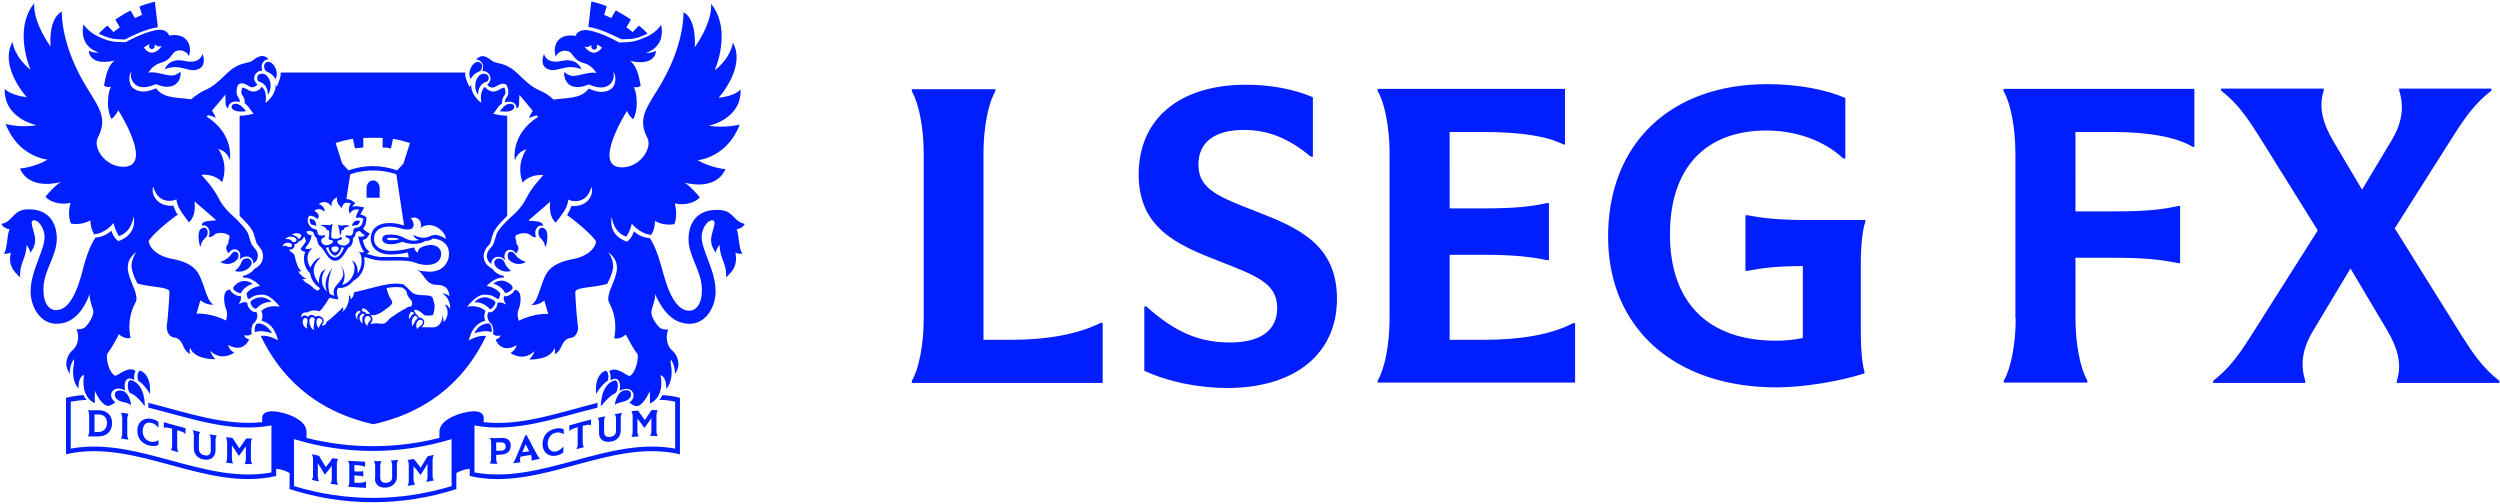 <?xml version="1.0" encoding="utf-8"?>
<!-- Generator: Adobe Illustrator 27.3.1, SVG Export Plug-In . SVG Version: 6.00 Build 0)  -->
<svg version="1.1" id="Layer_1" xmlns="http://www.w3.org/2000/svg" xmlns:xlink="http://www.w3.org/1999/xlink" x="0px" y="0px"
	 viewBox="0 0 840.9 169.5" style="enable-background:new 0 0 840.9 169.5;" xml:space="preserve">
<style type="text/css">
	.st0{fill:#001EFF;}
</style>
<path class="st0" d="M625.9,88.7V112c0,6.1,0.5,10.3,1.2,12.9v0.7c-8,2.6-20.4,4.7-29.5,4.7c-34.4,0-56.7-20-56.7-50.7
	c0-31.4,21.1-51.3,53.6-51.3c9.9,0,19.9,1.8,26.2,4.7v20.3h-0.7c-6.3-5.9-15.7-9.4-25.8-9.4c-20.6,0-32.5,12.6-32.5,34.9
	c0,23.1,13,35.8,35.7,35.8c3,0,6.1-0.3,9-0.9V89.5c-9,0-14,0.7-18.6,1.6h-0.7V72.4h0.7c4.7,0.9,10,1.6,19.6,1.6h20v0.7
	C626.5,77.2,625.9,82.6,625.9,88.7z M498.8,114.3h-11.2V85.7h11.2c10.5,0,16.2,0.7,21.5,1.8h0.7V68.3h-0.7
	c-5.3,1.2-10.9,1.8-21.5,1.8h-11.2V44.4H499c12.1,0,21.2,1.3,26.9,4.2h0.5V29.9h-63v0.7c2.4,4.1,4,12.4,4,20.9v55.6
	c0,8.6-1.6,16.9-4,20.9v0.7h66.4v-20h-0.7C521.7,112.6,511.4,114.3,498.8,114.3z M423,71.3c-12.8-5-19.9-7.5-19.9-15.9
	c0-7.6,5.5-11.7,15.3-11.7c8.2,0,15.2,2.9,22.5,9h0.7v-20c-6.5-2.8-14.5-4.2-22.5-4.2c-22.4,0-36.1,11.5-36.1,30.2
	c0,17.9,12.8,23.6,26.7,29c12.8,5,19.9,7.5,19.9,15.9c0,7.6-5.7,11.6-15.9,11.6c-10.5,0-18.6-3.6-28.1-12.1h-0.7v21.6
	c7.9,3.7,18.2,5.8,27.9,5.8c22.8,0,36.9-11.5,36.9-30C449.7,82.4,436.9,76.7,423,71.3z M339.8,114.3h-9V51.6c0-8.6,1.6-16.9,4-20.9
	v-0.7h-28.1v0.7c2.4,4.1,4,12.4,4,20.9v55.6c0,8.6-1.6,16.9-4,20.9v0.7h64.2v-20.2h-0.7C362.6,112.4,352.4,114.3,339.8,114.3z
	 M196.7,143.1c1-0.3,1.5-0.3,2-0.1c0,0,0.1,0,0.1-0.1v-1.8c-2.4,0.6-4.9,1.3-7.3,2v1.8l0.1,0c0.5-0.4,1-0.7,2-1l0.7-0.2v5.5
	c0,0.7-0.1,1.4-0.4,1.8v0.1c0.8-0.2,1.7-0.5,2.5-0.7v-0.1c-0.3-0.3-0.4-0.9-0.4-1.6v-5.5L196.7,143.1z M67.3,145.4v-0.1
	c-0.8-0.2-1.7-0.4-2.5-0.6v0.1c0.3,0.4,0.4,1.1,0.4,1.8v4.1c0,2,1.1,3.3,3,3.8c2.5,0.6,4.3-0.7,4.3-3v-3.3c0-0.7,0.1-1.3,0.4-1.6
	c0,0,0-0.1,0-0.1c-0.8-0.1-1.6-0.3-2.4-0.4v0.1c0.3,0.4,0.4,1.1,0.4,1.8v3.5c0,1.4-0.8,2-2.3,1.6c-1.1-0.3-1.7-1-1.7-2.2V147
	C66.9,146.3,67,145.7,67.3,145.4z M186.7,145.6c1-0.3,2.1-0.1,2.8,0.4l0.1,0v-1.6c-0.7-0.4-2-0.5-3.3-0.1c-2.4,0.7-3.8,2.5-3.8,5.1
	c0,2.9,2.3,4.6,5.2,3.7c0.8-0.2,1.3-0.5,1.8-1v-1.8l-0.1,0c-0.6,0.7-1.3,1.2-2.1,1.5c-1.8,0.5-3.1-0.6-3.1-2.8
	C184.4,147.2,185.3,146,186.7,145.6z M203.4,124.8c-3.7,1.7-2.9,7.7-2.9,7.7c1.4-2.4,3.1-4,3.6-4.2C205,128,204.8,124.2,203.4,124.8
	z M127.7,63.2c0-1.2-0.8-2.5-2.2-2.5c-1.4,0-2.2,1.3-2.2,2.5v3.3h4.4V63.2z M106.3,76.1c0.2-0.7-0.1-2.5-2.2-2.5
	C104.2,76.5,105.6,75.2,106.3,76.1z M205.7,148.5c2-0.4,3.1-1.8,3.1-3.8v-3.9c0-0.7,0.1-1.4,0.4-1.8v-0.1c-0.8,0.1-1.6,0.3-2.4,0.4
	v0.1c0.3,0.3,0.4,0.9,0.4,1.6v3.8c0,1.2-0.5,1.8-1.6,2.1c-1.5,0.3-2.4-0.2-2.4-1.6v-3.4c0-0.7,0.1-1.4,0.4-1.8v-0.1
	c-0.8,0.2-1.7,0.4-2.5,0.6v0.1c0.3,0.3,0.4,0.9,0.4,1.6v3.5C201.6,147.9,203.2,149,205.7,148.5z M206.8,136.2
	c0.8-0.7,1.8-0.8,3.2-1.2c3.3-0.9,2.9-4.6-0.4-3.6C207.9,132,207,134.4,206.8,136.2z M206.6,128c-4.7,1.5-4.5,8.7-4.5,8.7
	c1.1-1.4,3.4-3.9,4.6-4.3C208,132,208.4,127.4,206.6,128z M76,155.5v0.1c0.8,0.1,1.6,0.2,2.4,0.3v-0.1c-0.3-0.4-0.4-1.1-0.4-1.8
	v-4.2c0.8,1.2,1.6,2.3,2.3,3.5c0,0,0.1,0,0.1,0c0.8-1.1,1.6-2.1,2.3-3.2v4.2c0,0.7-0.1,1.3-0.4,1.7v0.1c0.8,0,1.7,0,2.5,0V156
	c-0.3-0.4-0.4-1-0.4-1.7v-5c0-0.7,0.1-1.3,0.4-1.7v-0.1c-0.7,0-1.4,0-2,0c-0.8,1.1-1.5,2.2-2.3,3.3c-0.8-1.2-1.5-2.3-2.3-3.5
	c-0.7-0.1-1.5-0.2-2.2-0.2v0.1c0.3,0.4,0.4,1.1,0.4,1.8v5C76.4,154.5,76.3,155.2,76,155.5z M121.1,74.3c-2-0.6-2.7,1.1-2.7,1.8
	C119.3,75.3,120.5,76.6,121.1,74.3z M114.3,79c0.4,0,0.5-0.3,0.5-1c0-0.5,0.1-0.6,0.3-0.6c0.3,0,0.4,0.1,0.7-0.6
	c0.2-0.3,0.7-0.6,1.5-0.6c0,0,0.1-0.1,0.1-0.3c0,0-1.1-0.4-2.3,0c-0.4,0.1-1.2-0.3-1.2-0.3s-0.3,0.2,0,0.8
	C114.2,77,114.3,79,114.3,79z M185.1,23.5c2.8,0.6,5.5-2.2,10.5-0.2c0,0-1.3-4-6.7-2.8c-5.4,1.2-5.9-2.4-5.9-2.4
	S180.9,22.6,185.1,23.5z M160.8,31.9c0-2,0.8-3.8,2.8-4.4c0.4-0.1,0.8-0.5,0.8-1.3c0-1.5-1.8-1.4-1.8-1.4
	C160.5,24.8,158.7,28.9,160.8,31.9z M161.5,23.9c0.4-0.3,0.4-0.6,0.6-1.1c0.3-1.2-0.6-2-1.4-2c-1.6,0-3.7,3.2-2.4,5.8
	C159.4,24.5,161,24.2,161.5,23.9z M60.3,144.9c1,0.3,1.5,0.5,2,1c0,0,0.1,0,0.1,0V144c-2.4-0.6-4.9-1.3-7.3-2v1.8l0.1,0.1
	c0.5-0.2,1-0.1,2,0.1l0.7,0.2v5.5c0,0.7-0.1,1.3-0.4,1.6v0.1c0.8,0.2,1.7,0.5,2.5,0.7V152c-0.3-0.4-0.4-1.1-0.4-1.8v-5.5L60.3,144.9
	z M217.8,11.3c-0.9-1-1.9-1.9-2.9-2.7l-2.1,2.2c-0.7-0.6-1.4-1.1-2.1-1.6l1.5-2.6c-1.4-1-3.6-2.3-5.1-3.1l-1.5,2.6
	c-0.8-0.4-1.6-0.8-2.4-1.1l0.9-2.9c-1.7-0.7-3.4-1.2-5.2-1.6l-1,8.6c3.8,0.3,10.2,3.7,11.1,4.1C212.7,13.2,214.1,13.1,217.8,11.3z
	 M212.4,146.9v0.1c0.8-0.1,1.6-0.2,2.4-0.2v-0.1c-0.3-0.4-0.4-1-0.4-1.7v-4.2c0.8,1,1.6,2.1,2.3,3.1c0,0,0.1,0,0.1,0
	c0.8-1.1,1.6-2.2,2.3-3.3v4.2c0,0.7-0.1,1.3-0.4,1.7v0.1c0.8,0,1.7,0,2.5,0.1v-0.1c-0.3-0.4-0.4-1-0.4-1.7v-5c0-0.7,0.1-1.3,0.4-1.7
	V138c-0.7,0-1.4-0.1-2-0.1c-0.8,1.1-1.5,2.2-2.3,3.4c-0.8-1.1-1.5-2.1-2.3-3.2c-0.7,0.1-1.5,0.1-2.2,0.2v0.1c0.3,0.3,0.4,1,0.4,1.7
	v5C212.8,145.9,212.7,146.5,212.4,146.9z M120.5,162.4c-0.4,0-0.8,0-1.3-0.1v-2.4c0.4,0,0.8,0,1.1,0.1c0.9,0,1.4,0.1,1.8,0.3
	c0,0,0.1,0,0.1,0v-1.8c0,0-0.1,0-0.1,0c-0.4,0.1-0.9,0.1-1.8,0.1c-0.4,0-0.8,0-1.1-0.1v-2.1c0.4,0,0.8,0.1,1.3,0.1
	c1,0.1,1.7,0.2,2.2,0.5c0,0,0.1,0,0.1,0v-1.7c-1.9-0.1-3.8-0.2-5.7-0.3v0.1c0.3,0.4,0.4,1.1,0.4,1.8v5c0,0.7-0.1,1.3-0.4,1.7v0.1
	c2,0.2,4,0.3,6,0.4V162l-0.1,0C122.3,162.3,121.5,162.4,120.5,162.4z M178.7,154.8c0.2-0.4,0.2-1.1-0.1-1.8
	c-1.2,0.2-2.4,0.4-3.5,0.6c-0.3,0.7-0.3,1.4,0,1.8v0.1c-0.8,0.1-1.7,0.2-2.5,0.3v-0.1c0.4-0.4,0.7-1.1,1.1-2.1c1-2.4,2-4.8,3-7.2
	c0.1,0,0.3,0,0.4-0.1c1.1,2.1,2.2,4.1,3.3,6.2c0.4,0.8,0.8,1.4,1.2,1.7v0.1c-0.9,0.2-1.9,0.4-2.8,0.6V154.8z M178,151.8l-1.2-2.4
	l-1.1,2.7C176.4,152,177.2,151.9,178,151.8z M166.9,153v1.2c0,0.7,0.1,1.3,0.4,1.7v0.1c-0.8,0-1.7,0-2.5-0.1v-0.1
	c0.3-0.4,0.4-1,0.4-1.7v-5c0-0.7-0.1-1.3-0.4-1.7v-0.1c1.2,0.1,2.4,0.1,3.6,0c2.2-0.1,3.4,0.7,3.4,2.6c0,1.8-1.2,3-3.4,3
	C167.9,153,167.4,153,166.9,153z M166.9,151.6c0.5,0,1.1,0,1.6,0c1,0,1.6-0.5,1.6-1.4c0-0.9-0.6-1.5-1.7-1.4c-0.5,0-1,0-1.5,0V151.6
	z M183.7,82.5c0.1-0.2,1.1-4.4-0.4-5.5c-1.9-1.5-3,1.4-1.5,3.1C184,82,183,84.2,183.7,82.5z M250.5,75.3c-0.5,1.2-1.8,1.7-2.7,1.8
	c0.8,2,0.7,6.8,1.9,8.2c-0.7,0.2-1.6,0-2.3-0.3c0.7,4.3-0.8,6.1-3.2,8.3c0.4-4.5-2.3-6.8-2.1-10.9c-0.6,0.5-1.2,1.5-1.3,2.6
	c-0.8-1-1.5-2.3-1.6-3.9c-0.3-2.5,2.4-7,0.4-7c-2,0-3.6,3.3-3.6,5.5c0,4.7,4.7,11.3,4.7,18.5c0,4.9-3.1,10.8-8.7,10.8
	c-5.4,0-8.9-3.9-11.7-10c0.3,1.9-1.1,4.5-1.2,6c-0.2,1.6,2,4.9,3.1,5.5c1.4,0.7,2.6,0.4,2.6,0.4c-0.9,1.9-0.7,5,0.9,6.7
	c0.9,0.9,1.9,1.6,2.4,4c0.5,2.3-1.1,4.3-1.1,4.3c0.2-2.7-1.3-4.9-1.3-4.9c-0.4,1.5,0.3,2,0.2,4.8c-0.1,3.4-1.8,5.1-1.8,5.1
	c0.1-4.3-1.9-4.6-1.9-4.6c1.4,7.9-3.6,9.5-3.6,9.5c0.1-3.1-0.1-4.2-0.1-4.2c-0.3,1.2-2.6,5.4-4.6,5.1c-0.7-0.1-1.6-0.7-2.2-1.2
	c2.5-1.8,1.4-4.6-1-4.6c-0.7,0-1.6,0.2-2.3,0.7c0.4-1.7,0.2-4.1-1.5-4.1c-0.5,0-1.2,0.3-1.6,0.5c0.2-0.9,0.1-2.3-0.4-3
	c2-1.7,5,0.7,6.5,1.5c1.2,0.6,3.4-3.6,3.1-7.2c-1.6-2-3.3-5.4-4-6.7c-1.9,1.8-3.9,1.3-3.9,1.3c1.3-6.9-1.2-10.9-1.8-12.2
	c-0.6-1.2,0.2-3.6,0.9-5.2c1.8-4.4,3.4-8.1-1.1-11.6c0,0,2,2.8,1.6,5.4c-0.4,2.6-2,5.3-2,5.3c-5.1,1.4-10.7,1-10.7,2.8
	c0,1.8,0.6,9.9,0.9,11.5c0.3,1.3-0.7,3.7-2.3,3.8c-1.5,0.2-2.5,1.1-3.3,3c-0.8,2-2.3,2.6-2.3,2.6c0.5-1,0-2.1,0-2.1
	c-1.5,4.2-8.5,3.8-8.5,3.8c1.3-1.1,1.8-2.8,1.8-2.8c-4,3.8-8.1,0.6-8.1,0.6c1.7-0.8,2.1-2.6,2.1-2.6c-5.4,3.1-7.1-1.9-7.1-1.9
	c1.4-0.3,1.7-1.4,1.7-1.4c-1.7,0.5-2.5-0.3-2.6-0.6c0.3-0.6,0.1-2-0.2-2.7c-0.2-0.5-0.5-0.8-0.8-1c-1.6-2-0.5-3.4-0.5-3.5
	c0,0,0.1-0.1,0.2,0c1.3,0.4,3-1.9,2.8-3.1c1.3-0.6,3,0.6,3,0.6c-1.3-1.8-0.8-2.7-0.7-2.9c1.1,0.4,3.3-1.1,3.5-2.1
	c2.8,0,2.1,4.9,1.3,6.7c-0.7,1.7,0.1,3.7,0.1,3.7c5.3-2.7,9.9-2.3,9.9-2.3l-1.3-4.5c-2.5,1.9-4.3,1.4-4.4,1.4
	c2.8-1.2,3.1-8.6,6.1-11.8c2-2.1,5.5-3.1,7.2-3.4c8.1-1.4,8.5-6,8.5-6c-0.4-1.3-5.7-6.1-9.8-9c0.6-0.6,1.5-3,1.5-3
	c6.2,0.4,7.6-4.7,6.7-6.4c-1.6,6.3-7.2,4.7-7.8,4.2c0,0,0.2,0.3-0.5,2.3c-0.7,1.9-3.7,5.5-3.7,5.5c-2.7-2.6-1.8-7.1-1.8-7.1
	c-1.1,1-7.4,6.4-7.4,6.4c0.4,0,3.2,0.3,3.2,0.3c1.6,0.3,1.8,1.1,1.7,1.5c-1.8-0.6-3.2,1.6-2.3,3.6c-0.5,0.4-1.1,0.1-2-0.6
	c-1.1-0.9-2.9-0.5-3.4-0.4c-0.1,0-1.3,0.5-1.3,0.5c-0.7,1,0.2,1.1,0.1,2.9c0,0,0.6,0.6,0.7,1.3c0.1,0.9-0.8,2-0.8,2
	c-1.5-2.5-4.8-1.1-3.7,2c0,0.1,0,0.2,0,0.2c-0.6-0.7-1.2-0.9-1.5-1c-1.9-0.6-3.3,0.9-3.1,2.3c-0.9-0.5-1.2-1.3-1.2-1.3
	c-1-2,0.4-3.5,0.9-4.1c1.2-1.3,0.9-1.2,2-4.6c0.6-1.7,3.2-4.2,3.9-4.9c0.6-0.7,4.2-3.2,6.1-7.2c2-4,5.8-7.8,5.8-7.8
	c-4.8-0.4-7,2.5-7,2.5c-2.4-6.5,1.3-11.2,1.3-11.2c-3.4,1-3.9,3.8-3.9,3.8s-1.7-8.7,7.8-14.7c-0.1-0.2-0.3-0.3-0.5-0.5
	c-0.8,0.2-1.7,0.5-2.6,0.9c0.4-0.9,0.8-1.7,1.3-2.4c-1.8-2.2-3.9-4.8-4.5-5.4c0,0.6-0.1,2.5-0.1,3.1c0,0.5-0.3,1.3-0.8,1.5
	c-0.1-1.7-1.4-2.8-3.9-2.1c-0.1-0.2-0.1-0.8,0.5-1.6c1.2-1.5,0.2-3.8,0.1-4c-0.1-0.3-0.5-0.5-0.8-0.6c-1.9-0.4-3,1.6-4.5,1.2
	c-0.7-0.2-1.1-0.6-1.3-0.9c2.4-2.1,0.4-4.8-1.6-4.6c0,0,0.1-0.4,0.1-0.6c0.5-1.8-0.8-3.2-2.2-3.3c0.4-0.5,0.4-0.5,0.8-0.7
	c1.5-1,3,0,4.3,1c0.7,0.5,0.8,0.6,3,1.1c6,1.4,7.2,6.5,13.6,9.2c2.3,0.9,4.3,2.9,4.3,2.9c4.4-0.7,9.2-0.1,11.8-3.7
	c0,0,1.4,0.6,2.6,0.9c3.3,0.8,5.6-0.7,6.1-2.4c0.9-2.8-0.5-4.2-0.5-4.2c0.2,0.3,0.6,2-0.4,3.5c-1.7,2.5-4.8,2.1-7.7,0.8
	c-0.2,0.1-0.9,0.3-1.5,0.5c-1.8,0.7-3.8,0.3-4.4,0c-2.9-1.5-2.4-4.7-2.4-4.7c1,0.9,1.8,1.1,2.1,1.2c1.9,0.7,6.4-1.6,8.7-0.8
	c-0.2-0.4-0.9-1.5-2-2.3c-2.3-1.8-3.7-0.4-6.3-4.2c-1.7-2.1-5-0.7-5.3,1c0,0-1.1-2.5,0.3-4.9c2-3.2,6.3-2.1,6.3-2.1
	c0.6-2,3.1-2,3.3-2c3.7,0.1,9.6,3.2,11.4,4.2c4.3-0.1,5.4-0.3,9.1-1.9c3-1.3,4.4-3.2,5-4.1c1.6,8-5.3,9.5-5.3,9.5
	c2.6,0,3.5-0.7,3.5-0.7c0.1,0,0,1.3-0.7,2.1c-2.2,2.7-7,1.5-8.1,1.2c0.3,0.1,0.9,0.6,1.8,2c1.3,2.2,1.9,6.5,1.9,6.5
	c-0.9,0.7-2.3,0.4-2.3,0.4c0.5,1.3,0.7,1.6,0.9,3.7c0.5,4.4-1.1,7.1-1.1,7.1c-1.4-1-2.1-2.8-2.1-2.8s-12.1,19.1-1.6,19
	c6.2-0.1,10.1-6.6,8.5-9.8c-3.2-6.2-0.8-9.6,3.3-16.2c9.4-14.9,8.8-26.2,8.8-26.2c4.6,2.4,3.8,11.8,3.8,11.8
	c2.6-3.8,5.7-9.3,5.5-14.6c7.2,8.9,1.2,22.4,1.2,22.4c5.7-4.5,6.1-9.4,6.1-9.4c4.6,8.3-4.8,18.6-4.8,18.6c5.7-0.6,7.4-2.8,7.4-2.8
	c0.4,10-10.7,12.2-10.7,12.2c5.5,0.9,10.4-0.4,10.4-0.4c-4.1,11.1-14.1,12-14.1,12c4.4,2.6,9.3,3,9.3,3c-3.4,7.7-13.8,4.5-13.8,4.5
	c1.8,1,4.6,4.2,5.2,5c-1.4,1.7-5.3,2.9-8.4,2c1.1,4.6-0.2,7-0.2,7c-3.7,0.7-6.5-1.1-6.5-1.1c0,3.2-1.3,4.7-1.3,4.7
	c-3.9-0.4-6.5-3.8-6.5-3.8c-0.4,2.3-1.8,4.4-1.8,4.4c-4.6-1.5-4.9-6.7-4.9-6.7c-1.4,6.6,5.1,8.4,5.1,8.4c1.9-1.4,2.3-3.5,2.3-3.5
	c2.4,2.2,4.8,2.2,5.4,2.3c2.4,3.6,3.7,9,4.8,12.9c2.4,8.4,5.4,11.5,8.4,11.5c2.3,0,4.3-2.1,4.3-7c0-6.3-4.5-11.2-4.5-17
	c0-5.9,3.2-9.9,9.4-9.9C246.9,70.4,246.4,74.5,250.5,75.3z M202.5,16c-0.9-0.6-1.2-0.9-1.9-1c0.6,0.6,0.1,1.7-0.7,1.7
	c-0.8,0-1.3-0.9-0.8-1.5c-1,0.3-1.1,0.8-2.4,0.5l0,0.1C196.6,15.6,199.5,20.1,202.5,16z M67.6,77c-1.5,1.1-0.5,5.4-0.4,5.5
	c0.6,1.7-0.4-0.5,1.9-2.5C70.7,78.4,69.6,75.5,67.6,77z M222.8,132.9c2.2,0.1,3.7,0.4,5.9,0.9v19c-23.6-5.5-47.1,12.8-70.7,7.3v-2.4
	c-1.5,0.1-2.9,0.5-4.5,1.4v5.4c-18.2,5.9-37.9,5.9-56.1,0v-5.4c-1.6-0.9-3-1.3-4.5-1.4v2.4c-23.6,5.5-47.1-12.8-70.7-7.3v-19
	c2.2-0.5,3.7-0.8,5.9-0.9c0.2,0.4,0.5,1,1,1.6c-2,0.1-3.3,0.3-5.3,0.6v15.8c22.5-4.2,45,12.2,67.5,8v-15.8
	c-13.8,2.6-27.6-2.6-41.4-6c0-0.3,0-1.2,0-1.6c12.8,3.2,25.5,7.8,38.3,6.5v-1.5c0-1.7,2.1-3,7.4-1.5c3.9,1.1,7.5,3.2,7.5,6.3v2
	c14.7,3.7,30,3.7,44.7,0v-2c0-3.1,3.6-5.2,7.5-6.3c5.3-1.5,7.4-0.2,7.4,1.5v1.5c12.8,1.4,25.5-3.3,38.3-6.5c0,0.4-0.1,1.3,0,1.6
	c-13.8,3.4-27.6,8.6-41.4,6v15.8c22.5,4.2,45-12.2,67.5-8v-15.8c-2-0.4-3.3-0.6-5.3-0.6C222.2,133.9,222.6,133.4,222.8,132.9z
	 M151.9,147.7c-17.3,5.3-35.7,5.3-53,0v15.8c17.3,5.3,35.7,5.3,53,0V147.7z M19,108.9c-5.6,0-8.7-5.9-8.7-10.8
	c0-7.2,4.7-13.7,4.7-18.5c0-2.2-1.6-5.5-3.6-5.5c-2,0,0.7,4.4,0.4,7C11.7,82.7,11,84,10.2,85c-0.2-1-0.7-2-1.3-2.6
	c0.1,4.1-2.5,6.4-2.1,10.9c-2.4-2.2-4-4-3.2-8.3c-0.7,0.2-1.6,0.5-2.3,0.3c1.2-1.4,1-6.2,1.9-8.2c-0.9-0.1-2.2-0.6-2.7-1.8
	c4.1-0.8,3.6-4.9,9.2-4.9c6.2,0,9.4,4,9.4,9.9c0,5.9-4.5,10.7-4.5,17c0,5,2,7,4.3,7c3.1,0,6-3.1,8.4-11.5c1-4,2.4-9.3,4.8-12.9
	c0.6-0.1,2.9-0.1,5.4-2.3c0,0,0.5,2.2,2.3,3.5c0,0,6.5-1.8,5.1-8.4c0,0-0.3,5.2-4.9,6.7c0,0-1.4-2.1-1.8-4.4c0,0-2.5,3.4-6.5,3.8
	c0,0-1.2-1.5-1.3-4.7c0,0-2.8,1.8-6.5,1.1c0,0-1.4-2.3-0.2-7c-3.1,0.9-7-0.3-8.4-2c0.5-0.8,3.4-4,5.2-5c0,0-10.4,3.2-13.8-4.5
	c0,0,4.9-0.4,9.3-3c0,0-9.9-0.9-14.1-12c0,0,4.9,1.4,10.4,0.4c0,0-11.1-2.2-10.7-12.2c0,0,1.7,2.1,7.4,2.8c0,0-9.4-10.3-4.8-18.6
	c0,0,0.4,4.8,6.1,9.4c0,0-6-13.5,1.2-22.4c-0.2,5.4,3,10.9,5.5,14.6c0,0-0.9-9.4,3.8-11.8c0,0-0.6,11.3,8.8,26.2
	c4.1,6.6,6.5,10,3.3,16.2c-1.7,3.2,2.2,9.7,8.5,9.8c10.6,0.1-1.6-19-1.6-19S38.9,39,37.5,40c0,0-1.6-2.6-1.1-7.1
	c0.2-2.1,0.4-2.4,0.9-3.7c0,0-1.4,0.3-2.3-0.4c0,0,0.6-4.3,1.9-6.5c0.9-1.5,1.5-1.9,1.8-2c-1.1,0.3-5.9,1.5-8.1-1.2
	c-0.7-0.8-0.7-2.1-0.7-2.1c0,0,0.9,0.8,3.5,0.7c0,0-7-1.6-5.3-9.5c0.5,0.8,2,2.7,5,4.1c3.7,1.7,4.7,1.8,9.1,1.9
	c1.8-1,7.7-4,11.4-4.2c0.3,0,2.7,0,3.3,2c0,0,4.3-1.2,6.3,2.1c1.4,2.4,0.3,4.9,0.3,4.9c-0.2-1.7-3.6-3.1-5.3-1
	c-2.6,3.8-4,2.4-6.3,4.2c-1.1,0.8-1.8,1.9-2,2.3c2.3-0.8,6.8,1.4,8.7,0.8c0.2-0.1,1.1-0.3,2.1-1.2c0,0,0.6,3.2-2.4,4.7
	c-0.6,0.3-2.6,0.7-4.4,0c-0.6-0.2-1.3-0.4-1.5-0.5c-2.9,1.3-6,1.7-7.7-0.8c-1-1.5-0.6-3.2-0.4-3.5c0,0-1.4,1.4-0.5,4.2
	c0.5,1.7,2.9,3.1,6.1,2.4c1.2-0.3,2.6-0.9,2.6-0.9c2.6,3.6,7.4,3,11.8,3.7c0,0,2.1-1.9,4.3-2.9c6.4-2.7,7.6-7.8,13.6-9.2
	c2.2-0.5,2.3-0.6,3-1.1c1.3-1,2.8-1.9,4.3-1c0.4,0.2,0.4,0.2,0.8,0.7c-1.4,0.1-2.7,1.5-2.2,3.3c0.1,0.3,0.1,0.6,0.1,0.6
	c-2-0.2-4,2.5-1.6,4.6c-0.2,0.3-0.7,0.7-1.3,0.9c-1.5,0.4-2.6-1.7-4.5-1.2c-0.3,0.1-0.7,0.3-0.8,0.6c-0.1,0.2-1,2.5,0.1,4
	c0.6,0.8,0.6,1.3,0.5,1.6c-2.5-0.6-3.7,0.5-3.9,2.1c-0.5-0.2-0.8-1-0.8-1.5c0-0.5-0.1-2.5-0.1-3.1c-0.5,0.7-2.6,3.2-4.5,5.4
	c0.5,0.7,0.9,1.5,1.3,2.4c-0.9-0.4-1.8-0.7-2.6-0.9c-0.2,0.2-0.3,0.4-0.5,0.5c9.5,6,7.8,14.7,7.8,14.7s-0.5-2.9-3.9-3.8
	c0,0,3.7,4.6,1.3,11.2c0,0-2.1-2.9-7-2.5c0,0,3.8,3.8,5.8,7.8c2,4,5.5,6.5,6.1,7.2c0.6,0.7,3.3,3.2,3.9,4.9c1.1,3.4,0.8,3.3,2,4.6
	c0.5,0.6,1.9,2.1,0.9,4.1c0,0-0.3,0.7-1.2,1.3c0.2-1.4-1.2-2.9-3.1-2.3c-0.3,0.1-1,0.3-1.5,1c0,0,0,0,0-0.2c1.1-3.2-2.2-4.6-3.7-2
	c0,0-1-1.1-0.8-2c0.1-0.7,0.7-1.3,0.7-1.3c0-1.8,0.9-2,0.1-2.9c0,0-1.2-0.4-1.3-0.5c-0.4-0.1-2.3-0.5-3.4,0.4
	c-0.9,0.7-1.4,1.1-2,0.6c0.9-2-0.5-4.2-2.3-3.6c-0.1-0.5,0.1-1.2,1.7-1.5c0,0,2.8-0.3,3.2-0.3c0,0-6.4-5.5-7.4-6.4
	c0,0,0.9,4.4-1.8,7.1c0,0-2.9-3.6-3.7-5.5c-0.7-1.9-0.5-2.3-0.5-2.3c-0.5,0.5-6.2,2.1-7.8-4.2c-0.9,1.7,0.5,6.8,6.7,6.4
	c0,0,0.9,2.4,1.5,3c-4.1,2.8-9.4,7.6-9.8,9c0,0,0.4,4.6,8.5,6c1.7,0.3,5.3,1.3,7.2,3.4c3,3.2,3.4,10.6,6.1,11.8
	c-0.1,0-1.9,0.5-4.4-1.4l-1.3,4.5c0,0,4.6-0.4,9.9,2.3c0,0,0.8-2,0.1-3.7c-0.8-1.8-1.5-6.7,1.3-6.7c0.2,1,2.4,2.5,3.5,2.1
	c0.1,0.2,0.6,1.1-0.7,2.9c0,0,1.6-1.2,3-0.6c-0.2,1.2,1.5,3.5,2.8,3.1c0.1,0,0.1,0,0.2,0c0,0,1.1,1.5-0.5,3.5
	c-0.3,0.2-0.7,0.5-0.8,1c-0.3,0.8-0.5,2.1-0.2,2.7c0,0.3-0.9,1.1-2.6,0.6c0,0,0.3,1.2,1.7,1.4c0,0-1.7,4.9-7.1,1.9
	c0,0,0.4,1.8,2.1,2.6c0,0-4.2,3.2-8.1-0.6c0,0,0.5,1.7,1.8,2.8c0,0-7.1,0.3-8.5-3.8c0,0-0.5,1.1,0,2.1c0,0-1.5-0.6-2.3-2.6
	c-0.8-2-1.8-2.9-3.3-3c-1.6-0.2-2.5-2.5-2.3-3.8c0.3-1.7,0.9-9.7,0.9-11.5c0-1.8-5.5-1.4-10.7-2.8c0,0-1.6-2.7-2-5.3
	c-0.4-2.6,1.6-5.4,1.6-5.4c-4.5,3.5-2.9,7.2-1.1,11.6c0.7,1.6,1.5,4,0.9,5.2c-0.6,1.2-3.1,5.3-1.8,12.2c0,0-2.1,0.5-3.9-1.3
	c-0.7,1.4-2.4,4.7-4,6.7c-0.4,3.6,1.9,7.8,3.1,7.2c1.5-0.7,4.5-3.2,6.5-1.5c-0.5,0.8-0.6,2.1-0.4,3c-0.4-0.2-1.1-0.5-1.6-0.5
	c-1.7,0-1.9,2.4-1.5,4.1c-0.7-0.5-1.6-0.7-2.3-0.7c-2.4,0-3.5,2.8-1,4.6c-0.6,0.5-1.5,1.1-2.2,1.2c-2,0.3-4.4-3.9-4.6-5.1
	c0,0-0.2,1.2-0.1,4.2c0,0-4.9-1.6-3.6-9.5c0,0-2,0.3-1.9,4.6c0,0-1.7-1.7-1.8-5.1c-0.1-2.7,0.6-3.3,0.2-4.8c0,0-1.5,2.2-1.3,4.9
	c0,0-1.6-2-1.1-4.3c0.5-2.3,1.5-3.1,2.4-4c1.7-1.7,1.9-4.8,0.9-6.7c0,0,1.3,0.3,2.6-0.4c1.1-0.6,3.2-3.9,3.1-5.5
	c-0.2-1.5-1.5-4.1-1.2-6C27.9,105,24.3,108.9,19,108.9z M48.4,16c3,4.1,5.9-0.4,5.9-0.4l0-0.1c-1.3,0.3-1.3-0.1-2.4-0.5
	c0.4,0.7-0.1,1.5-0.8,1.5c-0.8,0-1.3-1-0.7-1.7C49.6,15.1,49.3,15.4,48.4,16z M51.1,142.3c0.8,0.2,1.5,0.7,2.1,1.5l0.1,0v-1.8
	c-0.5-0.5-1.1-0.8-1.9-1c-2.9-0.8-5.2,0.9-5.2,3.8c0,2.5,1.3,4.3,3.8,5c1.2,0.3,2.5,0.3,3.3-0.1v-1.6l-0.1,0
	c-0.7,0.5-1.9,0.7-2.8,0.4c-1.4-0.4-2.4-1.7-2.4-3.4C48,142.8,49.2,141.7,51.1,142.3z M62.1,20.5c-5.4-1.2-6.7,2.8-6.7,2.8
	c5-2,7.7,0.9,10.5,0.2c4.2-0.9,2.2-5.4,2.2-5.4S67.5,21.7,62.1,20.5z M126.1,160.9c0,2,1.4,3.3,3.7,3.1c2.2-0.1,3.7-1.6,3.7-3.7
	v-3.7c0-0.7,0.1-1.3,0.4-1.8v-0.1c-0.8,0.1-1.6,0.1-2.4,0.2v0.1c0.3,0.4,0.4,1,0.4,1.7v3.8c0,1.2-0.7,1.8-2,1.9
	c-1.3,0.1-2-0.6-2-1.8v-3.7c0-0.7,0.1-1.3,0.4-1.7v-0.1c-0.8,0-1.7,0-2.5,0v0.1c0.3,0.4,0.4,1,0.4,1.7V160.9z M53.1,9.2l-1-8.6
	c-1.8,0.4-3.5,0.9-5.2,1.6L47.8,5c-0.8,0.3-1.6,0.7-2.4,1.1l-1.5-2.6c-1.5,0.8-3.7,2.1-5.1,3.1l1.5,2.6c-0.7,0.5-1.4,1-2.1,1.6
	l-2.1-2.2c-1,0.8-2,1.8-2.9,2.7c3.7,1.8,5.1,1.9,8.8,2C42.9,12.8,49.3,9.5,53.1,9.2z M109.6,157.1c-0.8-1.2-1.5-2.5-2.3-3.8
	c-0.8-0.2-1.6-0.3-2.4-0.5v0.1c0.3,0.4,0.4,1.1,0.4,1.8v5c0,0.7-0.1,1.3-0.4,1.6v0.1c0.8,0.2,1.6,0.4,2.4,0.5v-0.1
	c-0.3-0.4-0.4-1.1-0.4-1.8v-4.2c0.8,1.3,1.6,2.5,2.3,3.8l0.1,0c0.8-1,1.6-1.9,2.3-2.9v4.2c0,0.7-0.1,1.3-0.4,1.7v0.1
	c0.8,0.1,1.7,0.3,2.5,0.4V163c-0.3-0.4-0.4-1.1-0.4-1.8v-5c0-0.7,0.1-1.3,0.4-1.7v-0.1c-0.6-0.1-1.3-0.2-1.9-0.3
	C111.2,155.1,110.4,156.1,109.6,157.1z M139.5,162.7c-0.3-0.3-0.4-1-0.4-1.7v-4.2c0.8,1,1.6,1.9,2.3,2.9l0.1,0
	c0.8-1.2,1.6-2.5,2.3-3.7v4.2c0,0.7-0.1,1.4-0.4,1.8v0.1c0.8-0.2,1.7-0.3,2.5-0.5v-0.1c-0.3-0.3-0.4-0.9-0.4-1.6v-5
	c0-0.7,0.1-1.4,0.4-1.8v-0.1c-0.7,0.2-1.4,0.3-2.1,0.5c-0.8,1.3-1.5,2.5-2.3,3.8c-0.8-1-1.5-2-2.3-2.9c-0.7,0.1-1.4,0.2-2.1,0.3v0.1
	c0.3,0.3,0.4,1,0.4,1.7v5c0,0.7-0.1,1.4-0.4,1.8v0.1c0.8-0.1,1.6-0.2,2.4-0.3V162.7z M30,144.8v-5c0-0.7-0.1-1.3-0.4-1.7v-0.1
	c1.3,0,2.6,0,3.9,0c2.6,0.1,4.2,1.8,4.2,4.3c0,2.9-2,4.6-4.9,4.5c-1.1,0-2.1,0-3.2,0v-0.1C29.9,146.2,30,145.5,30,144.8z
	 M31.7,145.3c0.4,0,0.8,0,1.2,0c1.8,0.1,3.1-1.1,3.1-3c0-1.7-1-2.8-2.5-2.9c-0.6,0-1.1,0-1.7,0V145.3z M88.9,22.8
	c0.1,0.5,0.2,0.8,0.6,1.1c0.5,0.4,2,0.7,3.2,2.7c1.3-2.6-0.8-5.8-2.4-5.8C89.5,20.7,88.6,21.5,88.9,22.8z M48.7,136.6
	c0,0,0.3-7.2-4.5-8.7c-1.8-0.5-1.4,4.1-0.2,4.4C45.4,132.7,47.7,135.2,48.7,136.6z M41.3,131.5c-3.3-1-3.7,2.7-0.4,3.6
	c1.4,0.3,2.4,0.5,3.2,1.2C43.9,134.4,43,132,41.3,131.5z M47.5,124.8c-1.4-0.7-1.6,3.1-0.7,3.5c0.5,0.2,2.3,1.8,3.6,4.2
	C50.4,132.6,51.2,126.6,47.5,124.8z M43.2,139.3v-0.1c-0.8-0.2-1.7-0.3-2.5-0.4v0.1c0.3,0.4,0.4,1.1,0.4,1.8v5
	c0,0.7-0.1,1.3-0.4,1.7v0.1c0.8,0.1,1.7,0.3,2.5,0.4v-0.1c-0.3-0.4-0.4-1.1-0.4-1.8v-5C42.8,140.3,43,139.7,43.2,139.3z M167,87.1
	c-2.5,1.7,1.7,5.2,4.9,4c-1.9-1.4-2.1-2.9-2.5-3.4C169,87,167.6,86.8,167,87.1z M159.6,112.1c1.3-0.5,3.9-1,5.4-0.5
	c0.3,0.1,0.4,0,0.4-0.1c0.1-0.9-0.2-2.6-1-2.7C162.1,108.7,160.3,110.4,159.6,112.1z M163.1,100c-2.2,0-3.6,1.7-3.6,1.7
	c1.5-0.2,3.5,0.4,5.1,2.1c0.6,0.6,1.7-0.9,2-1.7c0.2-0.7-0.6-1.1-0.6-1.1C164.9,100.3,164,100,163.1,100z M168.7,94.4
	c-1.6,0-2.8,1-2.8,1s2.8,0.7,3.9,3c0.1,0.2,0.3,0.1,0.5,0.1c1.1-0.3,1.6-0.8,2-1.3c0.4-0.5-0.2-1.2-0.2-1.2
	C170.9,94.8,169.7,94.4,168.7,94.4z M94.4,24.4h62.1c-0.3,1.9,1.5,4.9,1.5,4.9l0.5-0.8c-0.2,3.1,2.7,5.7,3.4,6.1c0,0-0.6-3,0.6-4.7
	c0.2-0.3,0.4-0.5,0.6-0.7l0.1,0.1c0.5,0.7,1.2,1.1,2,1.4c0.2,0.1,0.5,0.1,0.7,0.1c0.9,0,1.6-0.4,2.3-0.8c0.5-0.3,0.9-0.5,1.3-0.5
	c0.1,0,0.1,0,0.2,0c0.2,0.6,0.6,1.8,0,2.5c-0.9,1.2-0.9,2.1-0.8,2.7l0,0c-0.5,0.4-1,0.9-1.4,1.4c-0.1,0.2-1.6,2.2-1.6,2.2
	s2.8,0.6,3.9,0.6c0.3,0,0.6,0,0.8,0c0,0,0,33.6,0,33.7c-0.2,0.2-0.4,0.3-0.5,0.5c0,0-0.2,0.2-0.4,0.4c-1.7,1.7-3.3,3.5-3.8,5
	c-0.3,0.8-0.5,1.5-0.6,2c-0.4,1.4-0.4,1.4-1.1,2.2c-0.3,0.3-0.9,1-1.2,1.9c-0.5,1.2-0.4,2.5,0.2,3.6c0.1,0.2,0.6,1.1,1.7,1.8
	l0.8,0.5c0.8,1.2,2.3,2.1,3.8,2.3c0,0.2-0.1,0.4-0.1,0.6c-0.2,0-0.4,0-0.6,0c-2.6,0-5.1,2.8-5.1,2.8s2.9,0.3,4.6,2.5
	c-0.1,0.6-0.3,1.1-0.4,1.7c-0.2,0-0.4,0.2-0.6,0.1c-0.6-0.3-1.5-1.4-4.4-1.4c-2.8,0-5.8,4.1-5.8,4.1s3.5-1,6.2,1.4
	c0,0-0.3,0.8-0.4,1.4c-0.1,0.7,0.3,1.9,0.3,1.9c-0.6,0.2-4.2,0.8-5.5,6.6c0,0,3.2-1.9,5.8-1.5c-6.2,13-17.4,25.1-37.9,29.7
	c-20.5-4.6-31.7-16.8-37.9-29.7c2.6-0.5,5.8,1.5,5.8,1.5c-1.3-5.8-4.9-6.4-5.5-6.6c0,0,0.3-1.2,0.3-1.9c-0.1-0.7-0.4-1.4-0.4-1.4
	c2.6-2.4,6.2-1.4,6.2-1.4s-2.9-4.1-5.8-4.1c-3,0-3.8,1.1-4.4,1.4c-0.2,0.1-0.4-0.1-0.6-0.1c-0.1-0.6-0.3-1.1-0.4-1.7
	c1.6-2.2,4.6-2.5,4.6-2.5s-2.5-2.8-5.1-2.8c-0.2,0-0.4,0-0.6,0c0-0.2-0.1-0.4-0.1-0.6c1.6-0.3,3-1.2,3.8-2.3l0.8-0.5
	c1.1-0.7,1.6-1.6,1.7-1.8c0.6-1.2,0.6-2.4,0.2-3.6c-0.4-0.9-1-1.6-1.2-1.9c-0.7-0.8-0.7-0.8-1.1-2.2c-0.2-0.5-0.3-1.1-0.6-2
	c-0.5-1.5-2.1-3.3-3.8-5c-0.1-0.1-0.4-0.4-0.4-0.4c-0.1-0.1-0.3-0.3-0.5-0.5c0-0.1,0-33.7,0-33.7c0.3,0,0.5,0,0.8,0
	c1.1,0,3.9-0.6,3.9-0.6s-1.5-2-1.6-2.2c-0.4-0.5-0.9-1-1.4-1.4l0,0c0.1-0.6,0.1-1.5-0.8-2.7c-0.6-0.7-0.2-2,0-2.5c0.1,0,0.1,0,0.2,0
	c0.4,0,0.8,0.3,1.3,0.5c0.6,0.4,1.4,0.8,2.3,0.8c0.2,0,0.5,0,0.7-0.1c0.8-0.2,1.5-0.7,2-1.4l0.1-0.1c0.2,0.2,0.4,0.4,0.6,0.7
	c1.2,1.7,0.6,4.7,0.6,4.7c0.7-0.4,3.6-3,3.4-6.1l0.5,0.8C92.8,29.2,94.7,26.3,94.4,24.4z M103.4,107.4c0-0.2-1-1.1-1.5,0.3
	c-0.5,1.4,0.8,2.7,1.5,2.8c-0.4-0.7-0.2-1.4,0-2.1C103.4,108.1,103.4,107.6,103.4,107.4z M105.9,107.3c-0.2-0.3-0.5-0.6-0.9-0.6
	c-1.6,0.1-1,3.8,0.7,4.3c-0.3-0.7-0.2-1.4,0-2.1C105.7,108.4,105.7,107.8,105.9,107.3z M108.3,108.5c0.3-0.5,0-1.5-1-1.5
	c-1.2,0-1.1,2.6,0,3.4C107.3,110.3,107.2,109.6,108.3,108.5z M121.3,105c-0.3-1.1-1.6,0-1.7,0.7c-0.1,0.6,0.5,1.9,0.7,2
	C119.9,106.5,120.4,105.5,121.3,105z M121.9,108.1c-0.2-1,0.1-1.8,0.7-2.2c-0.1-0.2-0.2-0.4-0.4-0.4c-0.4,0-2.2,0.8-0.7,3
	c0.1,0.2,0.3,0.3,0.4,0.4C121.8,108.7,121.9,108.3,121.9,108.1z M122,104.8c0.5-0.1,1,0.3,1.3,0.8c1.1-0.3,1.3,0.5,1-0.3
	c-1-1.3-2.3-2.1-2.6-1.1C121.8,104.4,121.9,104.5,122,104.8z M124.3,106.5c-0.3-0.3-1-0.4-1.4,0.2c-0.9,1.3,0.5,2.9,0.7,3
	c-0.2-0.7,0.9-2,1-1.9C124.9,107.2,124.5,106.6,124.3,106.5z M137.3,103.2c0.4-0.1,1.5,0.3,1.3-1.6c-0.1-0.7-1.4-1.5-1.7-2.8
	c-0.1-0.3-0.1-0.6-0.2-0.9c-0.8-0.8-0.5-0.5-1.4-1.2c-2.3-0.3-3.6-0.1-5.3,0.2c0.9,3.8,2.1,4,1.9,5c-0.1,0.3-0.4,0.8-1.3,1.5
	c-2.3,1.7-3.6,2.8-6,2.6c0.6,0.5,0.9,1.4,0.5,2.1l-0.5,0.9c1.5-0.4,2.5-0.2,3.9-0.1c1.5,0.1,2.1-1.5,2.9-2c1.5-1.1,3.1-2.1,4.7-3
	C136.6,103.8,137,103.3,137.3,103.2z M137.8,107.4c0.1-0.6,0.4-1.1,0.9-1.6c0.6-0.5,0.9-0.1,0.3-0.7c-0.3-0.3-0.6-0.3-0.8-0.1
	C137.1,106.4,137.7,107.3,137.8,107.4z M139.4,108.6c0.2-0.7,0.6-1.2,1.1-1.4c-0.2-0.7-0.7-1.3-1.2-0.8c-1.3,1.2-0.6,3.4-0.6,3.4
	C139.2,108.8,139.1,108.9,139.4,108.6z M142.2,108.2c0-0.4-0.8-1.1-1.6-0.3c-1.2,1.2-0.2,2.9-0.2,2.9l0.1-0.4
	C141,109.7,142.3,109.5,142.2,108.2z M138.1,73.5c0.8,0.3,2.3,3.7-1,3.7c-1.8,0-3.6-1-6.1-1c-3.2,0-5.2,1.5-5.2,4.1
	c0,2.7,2.5,4.1,5.5,4.1c3.4,0,5.7-0.7,8.1-1.2c0,0.6,0.3,1.5,1.2,1.7c-0.2-2.1,3.7-2.5,4.4-2.5c1.8,0,3.4,1.2,3.4,2.9
	c0,4.4-5.7,4.3-8.6,3.1c-2.9-1.3-9.9-0.5-12.4-0.8c-2.6-0.3-3.9-1.1-4.9-1.1c0.5,2.9-0.5,6.2-3.6,7.9c-0.9,1.2-3,2.8-5.1,2.4
	c-0.7,0.9-0.6,1.8,0,3.8c-1,0.2-2.9-0.5-2.9-0.5c-0.7,0.8-2.2,3.8-3.5,4.6c-0.9-0.3-2.6-0.6-3.9,0.4c-1.8-0.2-2.2,0.6-2.2,1.8
	c0.6-1,1.5-1,2.3-0.3c0.6-0.9,1.8-0.9,2.5,0c1.2-1,3.6,0.5,2.5,2.3c-0.2,0.2-0.3,0.3-0.5,0.5c0.3,0.1,1.5,0.3,1.8-1.2
	c0.8-0.4,5.3-4.5,5.4-4.9c0.4,0.7,0,1.3-0.3,1.7c1.3-0.8,2.6-3.1,2.4-5.8c0,0,0.6,0.5,0.6,1.5c1-0.8,1.1-2.4,1.1-2.4
	c0,0,3.6-0.8,8.5-2.1c3-0.6,4.4-1.1,8-0.6c0.9,0.6,2.2,2,2.8,2.6c1.9,2,6.7,0.2,7.2,2.2c0.6,2,0.7,2.5,0.5,3.5
	c-0.2,1.4-0.3,2.2-0.9,2.2c-0.7,0-2.2,0.2-2.6-0.2c-1.8-1.8-3.4-2.1-3.3-1.3c0.3,0.4,0.5,0.7,0.6,1c0.3,0.2,0.6,0.5,0.8,0.9
	c0.2,0.5,0,0.3,0.4,0.3c0.8,0,1.5,0.7,1.6,1.3c0,0.3,0,1.2-0.8,1.8c-0.2,0.2-1,0.2,3.8,0.2c2.3,0,3.3-2.6,3.1-4.1
	c0.3,0.7,0.4,1.6,0.4,2.3c1.3-0.9,2.1-3.9,0.4-5.8c0.7-0.1,1.5,0.8,1.8,1.5c0.1-2.1-0.7-4.2-2.6-5.3c0.7,0,2,0.4,2.4,1
	c-0.2-1.5-0.5-3.9-4.4-3.9c-3.8,0-4.1-4.1-6.6-5c1.4,0.4,2.6,0.5,4.3,0.6c4.1,0,6.2-2.6,6.5-5.4c0.3-2.9-1.3-5.4-5.4-5.8
	c-1.1,1-2.4,0.8-2.4,0.8c-2.3,1.5-5.8,1.2-7.8,0.3c-3.6,1.5-6.8,0.9-6.8-0.8c0-1,0.5-1.6,2.5-1.6c5.4-0.1,5.2,2.9,9.8,1.8
	c0,0-1.6-0.5-1.9-1.7c4.5,2.2,5.4,0,7.3,0c0.8,0,2.5,0.4,3.6,1.4c0.3-2.2-4.4-6.7-8.6-3.7C142.4,75.5,140.8,72.1,138.1,73.5z
	 M130.1,80.3c0,0.3,0.7,0.5,1.5,0.5c0.8,0,1.6,0,2.8-0.4C133.1,79.9,130.1,79.8,130.1,80.3z M124.4,78.6c-0.7,1-1,1.9-2.4,2.1
	c0.7,2.8,1.3,3.1,2.3,4l-0.9,0.7c1.1,0.2,2.2,0.8,4.1,1c1.9,0.2,6.5-0.2,10,0.2l-0.3-1.7c-1.7,0.4-3.5,0.7-5.8,0.7
	c-4,0-6.7-2.1-6.7-5.3c0-3.3,2.4-5.3,6.4-5.3c1.9,0,3.4,0.5,4.8,0.8l-2.6-17.2c-5.2-1.7-10.3-1.7-15.5,0l-1.3,8.4c1.5,0,2,0.6,3,1.3
	c-0.9,1.1-0.9,1-1,1.3c1.3-0.5,2.5-0.1,4,0.2c-1.4,2.6-1.1,1.9-1.3,2.4c1.2,0.1,1.6,0.6,2.1,1c-0.1,1.4-0.3,2.8-1.2,3.7
	c0.5,0.4,0.3,0.5,0.9,0.8C123.3,77.9,123.2,77.9,124.4,78.6z M112.9,48.1l2.2,6.9l2.1,2.3c5.5-1.9,10.9-1.9,16.4,0l2.1-2.3l2.2-6.9
	c-1.9-0.6-3.8-1.1-5.7-1.4l-0.7,3.2c-0.9-0.2-1.9-0.3-2.8-0.3v-3.2c-1.8-0.1-4.7-0.1-6.5,0v3.2c-1,0.1-1.9,0.2-2.8,0.3l-0.7-3.2
	C116.7,47,114.7,47.5,112.9,48.1z M104.7,76.5c0.5,0.5,1.7,0.6,1.9,0.9c0.2,0.4,0.1,0.9,0.5,1.5c0.4,0.6,2.2,0.2,2.2,0.2
	c0.1,0.3,0,0.5-0.1,0.7c-2.2,0.6-0.9,2.7,0.5,2.7c0.6,0,2.3-0.5,2.3-1.3c0-0.8-1.8,0-1.4-1.4c0.4-1.7,0-2.3-0.1-2.3
	c-0.1-0.1-0.6,0-0.6-0.2c-0.2-1.1-2-1.4-2-1.4c0.3-0.6,2.7,0,3.1-0.2c0.3-0.2,0.9-0.4,0.9-0.4c-0.4,1.2-0.5,4.3-0.5,4.5
	c0,0.6,2.7,0.8,3.1-0.1c0,0,0.5,0,0.5,0.4c0.2,0.9-1.5,0.4-1.5,1.2c0,0.8,1.1,1.3,2.3,1.3c0.5,0,1.8-0.7,1.8-1.6c0-0.2,0-0.3,0-0.4
	c-0.2-0.4-0.6-0.6-1.2-0.8c-0.2-0.2-0.2-0.4-0.1-0.7c0,0,1.8,0.5,2.2-0.2c0.4-0.6,0.4-1.7,0.4-1.7c0.2-0.9,1.5-0.2,2.6-1.4
	c0.4-0.4,0.7-1.9,0.7-2.2c-0.5-0.4-1.5-0.5-2.5-0.3c0.2-1.3,0.8-2.2,1.1-2.8c-2.4-0.5-3.1,1.4-3.1,1.4c-1-2,0.3-3.4,0.3-3.4
	s-0.5-0.4-1.6-0.3c-1.1,0.1-1.5,1.8-1.5,1.8s-0.4-0.4-1-1.2c-0.8-1.1-0.5-2.4-0.5-2.4c-1.3,0.4-2.1,1.8-1.9,3.1c0,0-0.5-0.8-1-1.1
	c-1.6-1.1-3.3,0.2-3.3,0.2c0.5,0,2.4,1.4,1.9,2.6c-1.2-1.2-2.6-1-3.4-0.3c0,0,1.6,0.8,1.5,1.8c0,0.3-0.1,0.6-0.3,1
	c-1.2-0.9-2.3-1.3-2.8-1.1C103.6,72.9,102.8,74.8,104.7,76.5z M110.5,83.1c0,0-0.4,0.3-0.9,0.2c1.6,4.4,4.5,4.4,6.1,0
	c-0.5,0-0.9-0.2-0.9-0.2c0.1,1-1.2,2.9-2.2,2.9C111.7,85.9,110.4,84.1,110.5,83.1z M112.7,84.9c0.8,0,2.3-2,0-2
	C110.5,83,111.8,84.9,112.7,84.9z M103,77.9c0.3,0.6,0.8,1.3,1.8,1.2c-0.1,0.7-0.1,1.9-2.2,4.4c0.3,0.3,1.4,0.4,2.6-0.1
	c-1.8,1.3-2.5,3.7-0.8,6.6c0.7-1.5,2.1-3.3,3.5-3.4c-1.3,1.2-4.3,4.2-0.6,8.7c-0.1-2,0.5-4.2,2.2-4.7c-1.5,1.9-1.9,5.3,0.4,7.4
	c-1.5-4.2,1.9-7.8,1.9-7.8s-2.3,4.4-0.9,8.6c0,0,0.6,0.4,1.6,0.7c-1.8-4.1,5.2-4.7,2.2-10c2.2,2.7,0.8,5.5,0.4,6.3
	c3.1-0.6,5.5-5.3,3.3-8.2c1.7,0.7,2,2.9,1.9,4.4c1.6-2,1.9-6.3,0.2-7.4c0.9,0.4,1.7,0.4,2,0.1c-1-1-1.8-3.9-2-5.2
	c0.9,0.2,1.8,0.2,2.2-0.4c-0.6-0.4-1.2-0.8-1.4-1.1c-0.1-0.2-0.3-0.3-0.5-0.3s-1.1,0.5-1.1,0.5c-0.1,0.5-0.2,1.4-1,2
	c0,0,0.3,2.3-1.5,3.1c-1.2,1.6-2.2,4.4-4.5,4.4c-2.3,0-3.3-3.2-4.7-4.6c-1.4-0.9-1.4-3-1.4-3c-1-0.5-0.9-1.7-1.3-2
	c-0.4-0.4-1.3-0.6-1.9-0.3C103.2,77.8,103.2,77.8,103,77.9z M100.5,81.1c-0.2,0.7-0.9,1-1.5,1.1c0.3,0.9-0.4,1.9-1.8,1.7
	c0.7,1.3,1.5,0.9,1.9,2.1c0.3,1.3,0.9,4.3,2.3,5.2c-0.4,0.1-0.7,0.2-1.1,0c0.5,1.1,1.9,2.4,2.8,2.4c-0.6,0.3-0.9,0.3-1.4,0.2
	c0.7,1,1.2,1.3,2,1.7c1.7,0.9,2.9,3.3,3.8,1.7c0.2-0.3,0-0.4-0.2-0.5c-2-1.4-2.8-3.4-3-4.8c-2.2-1.9-2.5-5.4-1.6-7.2
	c-1.1,0-1.6-1-1.6-1c0.5-0.6,1.2-1.6,1.8-2.5c0.1-0.2-0.3-1.1-0.6-1.7C102,80.3,101.3,81.1,100.5,81.1z M98.2,78.9
	c0.5,0.1,1.9,0.7,2,1.2c0,0.2,0,0.2,0.2,0.2c0.6,0,1-0.7,0.9-1.3C100.7,78.4,99.3,78.2,98.2,78.9z M95.9,80.5c1-0.3,2.1,0.1,2.5,0.9
	c0.5,0.1,0.9,0,1.2-0.3C100.5,80.1,97.4,78.6,95.9,80.5z M95,83c0.5-0.5,1.3-0.4,1.8,0c0.5,0.2,1.1,0.1,1.2,0c0.2-0.2,0.3-0.7,0-1
	C97,81.4,95.4,81.4,95,83z M168.1,37.4c6.1,0.9,5.5-2.7,3.5-2.5C170.1,34.9,169.2,36.1,168.1,37.4z M176.9,88.1c0,0-2.4-0.6-3.7-2.6
	c-0.6-0.9-1.4-1-1.9-0.7c-0.8,0.5-0.5,2.2-0.2,2.5C173,89.3,175.5,89,176.9,88.1z M90.1,31.9c2.1-3,0.3-7.1-1.8-7.1
	c0,0-1.8-0.2-1.8,1.4c0,0.8,0.4,1.2,0.8,1.3C89.3,28.1,90.1,29.9,90.1,31.9z M80.6,98.6c0.2,0,0.4,0.1,0.5-0.1c1.2-2.4,3.9-3,3.9-3
	s-1.2-1-2.8-1c-1,0-2.2,0.4-3.4,1.7c0,0-0.6,0.7-0.2,1.2C79,97.8,79.5,98.3,80.6,98.6z M82.8,37.4c-1.1-1.2-2-2.4-3.5-2.5
	C77.3,34.7,76.7,38.2,82.8,37.4z M86.7,108.8c-0.9,0.1-1.1,1.8-1,2.7c0,0.1,0.1,0.2,0.4,0.1c1.4-0.5,4,0,5.4,0.5
	C90.6,110.4,88.8,108.7,86.7,108.8z M79,91.1c3.2,1.3,7.4-2.3,4.9-4c-0.6-0.4-2-0.1-2.4,0.5C81.1,88.2,80.9,89.7,79,91.1z
	 M79.7,84.8c-0.5-0.3-1.3-0.2-1.9,0.7c-1.3,2-3.7,2.6-3.7,2.6c1.4,0.9,3.9,1.2,5.8-0.9C80.2,87,80.5,85.3,79.7,84.8z M87.8,100
	c-0.8,0-1.8,0.2-2.9,0.9c0,0-0.8,0.4-0.6,1.1c0.2,0.9,1.4,2.3,2,1.7c1.6-1.7,3.6-2.3,5.1-2.1C91.4,101.7,90,100,87.8,100z
	 M678,107.1c0,8.6-1.6,16.9-4,20.9v0.7h28.1v-0.7c-2.4-4.1-4-12.4-4-20.9V86.7h13c10.5,0,16.2,0.7,21.5,1.8h0.7V69.3h-0.7
	c-5.3,1.2-10.9,1.8-21.5,1.8h-13V44.4h12.6c12.1,0,21.2,1.7,26.9,5h0.5V29.9h-64.2v0.7c2.4,4.1,4,12.4,4,20.9V107.1z M757,113.2
	c-3.7,5.8-7.2,10.8-12.6,14.9v0.7h31v-0.7c-1.8-5.7-0.9-11.1,2.8-17.1l12.4-20.7l12.3,20.7c3.6,6.1,5.1,11.5,3.3,17.1v0.7h34.5v-0.7
	c-5.4-4.1-8.8-9.1-12.5-14.9l-22.7-36.4l19.9-31.4c3.7-5.8,7.2-10.8,12.6-14.9v-0.7h-31v0.7c1.8,5.7,0.9,11.1-2.8,17.1l-9.7,16.2
	l-9.6-16.2c-3.6-6.1-5.1-11.5-3.3-17.1v-0.7h-34.5v0.7c5.4,4.1,8.8,9.1,12.5,14.9l20,32.1L757,113.2z"/>
</svg>
